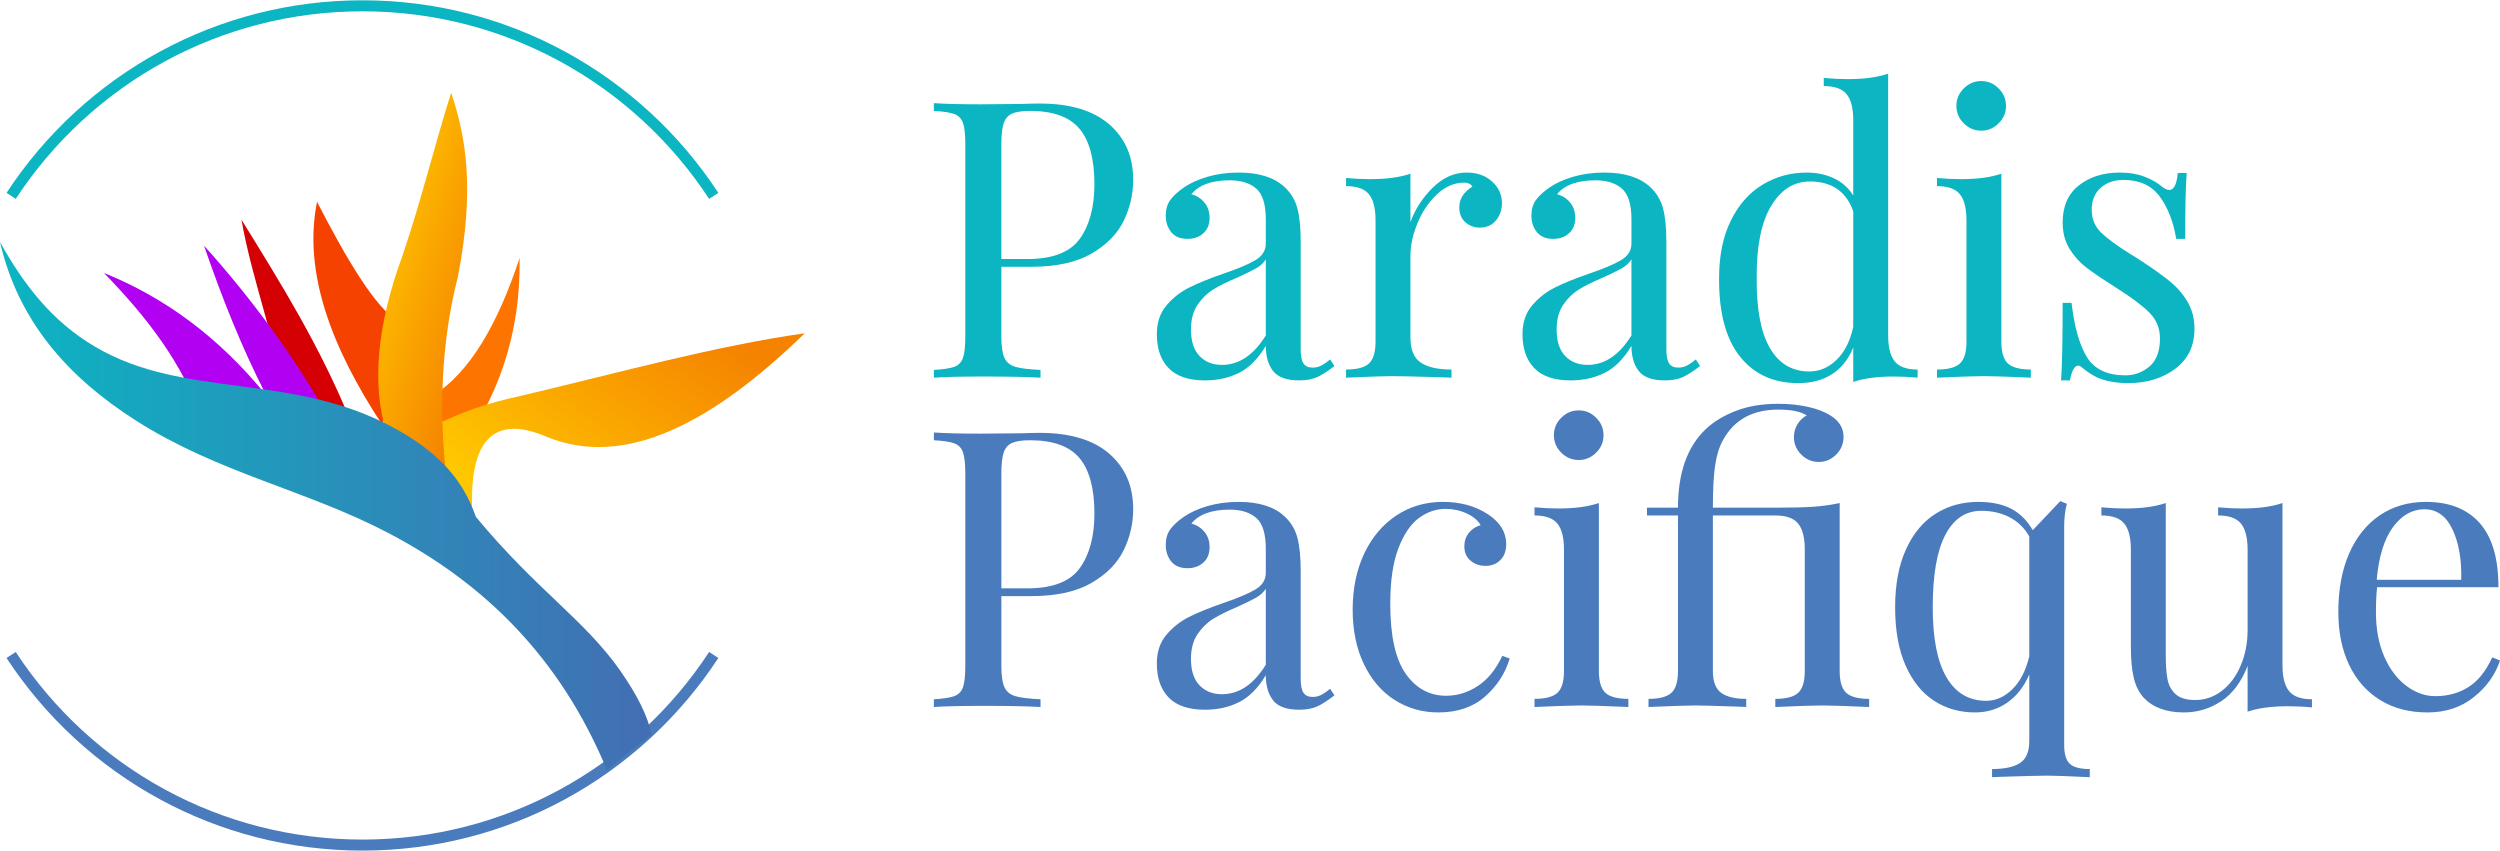 <svg clip-rule="evenodd" fill-rule="evenodd" height="501" image-rendering="optimizeQuality" shape-rendering="geometricPrecision" text-rendering="geometricPrecision" viewBox="0 0 1472 500.65" width="1472" xmlns="http://www.w3.org/2000/svg" xmlns:xlink="http://www.w3.org/1999/xlink"><linearGradient id="a" gradientUnits="userSpaceOnUse" x1="0" x2="383.6" y1="297.73" y2="297.73"><stop offset="0" stop-color="#0bb5c2"/><stop offset="1" stop-color="#436eb3"/></linearGradient><linearGradient id="b" gradientUnits="userSpaceOnUse" x1="321.86" x2="406.22" y1="309.02" y2="185.27"><stop offset="0" stop-color="#ffc700"/><stop offset="1" stop-color="#f58300"/></linearGradient><linearGradient id="c" gradientUnits="userSpaceOnUse" x1="209.49" x2="288.28" xlink:href="#b" y1="158.29" y2="181.37"/><path d="m422.95 387.26c-22.76 34.76-53.94 63.52-90.64 83.38-35.37 19.14-75.88 30.01-118.91 30.01s-83.54-10.87-118.91-30.01c-36.71-19.86-67.89-48.62-90.64-83.38l5.42-3.55c22.18 33.87 52.54 61.89 88.28 81.22 34.45 18.64 73.91 29.23 115.85 29.23s81.4-10.59 115.85-29.23c35.73-19.33 66.1-47.35 88.28-81.22z" fill="#497bbd" fill-rule="nonzero"/><path d="m3.85 113.38c22.76-34.75 53.93-63.51 90.64-83.37 35.37-19.14 75.88-30.01 118.91-30.01s83.53 10.87 118.91 30.01c36.7 19.86 67.88 48.62 90.64 83.37l-5.42 3.55c-22.18-33.87-52.55-61.88-88.28-81.22-34.45-18.64-73.91-29.22-115.85-29.22s-81.4 10.58-115.85 29.22c-35.74 19.34-66.1 47.35-88.28 81.22l-5.42-3.55z" fill="#0bb5c2" fill-rule="nonzero"/><path d="m205.54 245.61c-14.1-3-23.3-3.54-37.41-6.54-4.33-34.98-19.32-72.3-25.98-109.94 23.94 38.67 45.67 73.81 63.39 116.48z" fill="#d50004"/><path d="m152.68 257.79c-11.26-3.71-22.53-7.42-33.79-11.12-11-32.34-32.34-60.12-57.7-86.14 35.15 14.21 67.35 37.26 95.61 72.12-14.47-28.11-26.22-57.78-36.68-88.19 29.03 32.28 52.19 64.57 70.89 96.85-12.78 5.49-25.56 10.99-38.33 16.48z" fill="#b200f3"/><path d="m234.98 189.65c-14.48-9.06-31.16-37.86-48.31-70.96-8.21 40.51 7.77 84.87 38.65 131.6 3.22-20.21 6.44-40.43 9.66-60.64z" fill="#f54200"/><path d="m268.29 267.94c-4.55-11.66-9.11-23.32-13.66-34.98 21.78-13.52 38.41-42 51.31-81.29.75 44.73-12.64 83.1-37.65 116.27z" fill="#fe7400"/><path d="m254.24 274.99c7.89 7.75 15.79 15.5 23.68 23.25-.78-32.55 8.22-56.78 44.63-40.96 45.33 18.23 96.52-7.94 151.29-61.22-52.12 7.33-108.67 22.98-165.46 36.43-25.54 5.57-36.85 10.57-47.85 15.57-2.1 8.98-4.19 17.95-6.29 26.93z" fill="url(#b)"/><path d="m263.29 285.27c-11.88-10.11-23.76-20.21-35.64-30.32-8.95-28.62-5.71-63.55 9.33-104.61 10.97-32.18 18.53-63.76 28.65-95.94 8.58 25.73 14.11 55.82 3.99 108.27-9.95 39.02-11.48 80.02-6.33 122.6z" fill="url(#c)"/><path d="m365.29 394.86c9.46 13.52 16.31 26.72 18.31 37.56l-26.26 20.76c-27.51-66.36-72.45-110.05-128.44-139.38-49.23-25.8-99.83-35.13-148.88-66.35-39.98-25.45-69.34-58.57-80.02-105.17 13.63 24.61 30.42 46.74 56.15 61.81 53.21 31.18 116 14.49 176.86 48.26 22.31 12.38 38.79 27.37 47.19 51.82 36.12 43.54 63.92 60.44 85.09 90.69z" fill="url(#a)"/><g fill-rule="nonzero"><path d="m589.6 156.91v41.09c0 5.79.61 9.97 1.83 12.56 1.21 2.59 3.34 4.34 6.39 5.25 3.04.91 7.99 1.52 14.84 1.83v4.56c-7.92-.45-19.1-.68-33.56-.68-13.09 0-22.83.23-29.23.68v-4.56c5.48-.31 9.48-.92 11.99-1.83s4.22-2.66 5.14-5.25c.91-2.59 1.37-6.77 1.37-12.56v-113.24c0-5.78-.46-9.97-1.37-12.55-.92-2.59-2.63-4.34-5.14-5.25-2.51-.92-6.51-1.53-11.99-1.83v-4.57c6.4.46 15.68.69 27.86.69l24.65-.23c2.9-.15 6.17-.23 9.82-.23 17.81 0 31.43 4.07 40.87 12.22 9.44 8.14 14.15 19.06 14.15 32.76 0 8.37-1.86 16.4-5.59 24.08-3.73 7.69-10.05 14.12-18.95 19.29-8.9 5.18-20.74 7.77-35.5 7.77zm16.89-91.78c-4.71 0-8.25.53-10.61 1.6-2.36 1.06-4 2.96-4.91 5.7s-1.37 6.85-1.37 12.33v67.58h15.3c14.91 0 25.22-3.99 30.93-11.98 5.71-8 8.56-18.69 8.56-32.08 0-14.77-2.93-25.65-8.79-32.65s-15.56-10.5-29.11-10.5zm102.97 158.67c-9.59 0-16.7-2.4-21.35-7.19-4.64-4.8-6.96-11.45-6.96-19.98 0-6.85 1.86-12.48 5.59-16.89 3.73-4.42 8.15-7.92 13.25-10.5 5.1-2.59 11.83-5.33 20.2-8.22 8.52-2.89 14.84-5.56 18.95-7.99 4.11-2.44 6.17-5.71 6.17-9.82v-14.16c0-8.82-1.87-14.87-5.6-18.15-3.73-3.27-8.94-4.91-15.64-4.91-10.65 0-18.19 2.75-22.6 8.22 3.04.77 5.59 2.36 7.65 4.8 2.05 2.43 3.08 5.48 3.08 9.13 0 3.81-1.22 6.81-3.65 9.02-2.44 2.21-5.56 3.31-9.36 3.31-4.27 0-7.46-1.33-9.59-4-2.13-2.66-3.2-5.89-3.2-9.7 0-3.65.88-6.7 2.63-9.13 1.75-2.44 4.37-4.87 7.87-7.31 3.66-2.58 8.3-4.72 13.93-6.39s11.8-2.51 18.49-2.51c11.88 0 20.86 2.82 26.94 8.45 3.81 3.5 6.36 7.72 7.65 12.67 1.3 4.94 1.94 11.45 1.94 19.52v63.47c0 3.8.53 6.54 1.6 8.22 1.07 1.67 2.89 2.51 5.48 2.51 1.83 0 3.54-.42 5.14-1.26 1.59-.84 3.31-2.02 5.13-3.54l2.51 3.88c-3.95 3.05-7.34 5.22-10.15 6.51-2.82 1.29-6.36 1.94-10.62 1.94-7.31 0-12.41-1.82-15.3-5.48-2.89-3.65-4.33-8.6-4.33-14.84-4.57 7.61-9.82 12.9-15.76 15.87-5.93 2.97-12.63 4.45-20.09 4.45zm10.05-9.13c10.04 0 18.64-5.78 25.8-17.35v-44.75c-1.38 2.13-3.28 3.88-5.71 5.25-2.44 1.37-6.17 3.2-11.19 5.48-5.78 2.43-10.46 4.76-14.04 6.96-3.58 2.21-6.66 5.22-9.25 9.02-2.58 3.81-3.88 8.68-3.88 14.61 0 6.85 1.68 12.03 5.02 15.53 3.35 3.5 7.77 5.25 13.25 5.25zm144.06-113.24c6.09 0 11.07 1.75 14.95 5.25s5.82 7.76 5.82 12.79c0 3.95-1.18 7.34-3.54 10.15-2.36 2.82-5.51 4.23-9.47 4.23-3.35 0-6.2-1.07-8.56-3.2s-3.54-5.02-3.54-8.67c0-5.03 2.59-9.14 7.76-12.33-1.06-1.52-2.66-2.29-4.79-2.29-5.94 0-11.34 2.33-16.21 6.97s-8.68 10.31-11.42 17.01c-2.74 6.69-4.11 13.01-4.11 18.95v48.4c0 7 2.02 11.87 6.05 14.61 4.04 2.74 10.09 4.11 18.15 4.11v4.79l-5.48-.22c-15.52-.46-25.41-.69-29.68-.69-3.95 0-12.93.3-26.94.91v-4.79c6.4 0 10.89-1.18 13.47-3.54 2.59-2.36 3.89-6.66 3.89-12.9v-71.46c0-7-1.3-12.1-3.89-15.3-2.58-3.19-7.07-4.79-13.47-4.79v-4.79c4.88.45 9.59.68 14.16.68 9.59 0 17.5-1.06 23.74-3.2v28.54c2.74-7.61 7.12-14.38 13.13-20.32 6.01-5.93 12.67-8.9 19.98-8.9zm61.18 122.37c-9.58 0-16.7-2.4-21.34-7.19-4.64-4.8-6.97-11.45-6.97-19.98 0-6.85 1.87-12.48 5.6-16.89 3.73-4.42 8.14-7.92 13.24-10.5 5.1-2.59 11.83-5.33 20.2-8.22 8.53-2.89 14.84-5.56 18.95-7.99 4.11-2.44 6.17-5.71 6.17-9.82v-14.16c0-8.82-1.87-14.87-5.6-18.15-3.72-3.27-8.94-4.91-15.63-4.91-10.66 0-18.19 2.75-22.61 8.22 3.05.77 5.6 2.36 7.65 4.8 2.06 2.43 3.08 5.48 3.08 9.13 0 3.81-1.21 6.81-3.65 9.02-2.43 2.21-5.56 3.31-9.36 3.31-4.26 0-7.46-1.33-9.59-4-2.13-2.66-3.2-5.89-3.2-9.7 0-3.65.88-6.7 2.63-9.13 1.75-2.44 4.38-4.87 7.88-7.31 3.65-2.58 8.29-4.72 13.92-6.39 5.64-1.67 11.8-2.51 18.5-2.51 11.87 0 20.85 2.82 26.94 8.45 3.8 3.5 6.35 7.72 7.64 12.67 1.3 4.94 1.95 11.45 1.95 19.52v63.47c0 3.8.53 6.54 1.59 8.22 1.07 1.67 2.9 2.51 5.48 2.51 1.83 0 3.54-.42 5.14-1.26s3.31-2.02 5.14-3.54l2.51 3.88c-3.96 3.05-7.35 5.22-10.16 6.51-2.82 1.29-6.36 1.94-10.62 1.94-7.3 0-12.4-1.82-15.29-5.48-2.9-3.65-4.34-8.6-4.34-14.84-4.57 7.61-9.82 12.9-15.75 15.87-5.94 2.97-12.64 4.45-20.1 4.45zm10.05-9.13c10.05 0 18.64-5.78 25.8-17.35v-44.75c-1.37 2.13-3.27 3.88-5.71 5.25-2.43 1.37-6.16 3.2-11.19 5.48-5.78 2.43-10.46 4.76-14.04 6.96-3.57 2.21-6.66 5.22-9.24 9.02-2.59 3.81-3.88 8.68-3.88 14.61 0 6.85 1.67 12.03 5.02 15.53s7.76 5.25 13.24 5.25zm176.94-17.35c0 7 1.29 12.1 3.88 15.29 2.59 3.2 7.08 4.8 13.47 4.8v4.79c-4.72-.45-9.44-.68-14.16-.68-9.59 0-17.5 1.06-23.74 3.19v-20.31c-2.74 6.84-6.85 12.06-12.33 15.63-5.48 3.58-12.18 5.37-20.09 5.37-14.61 0-26.06-5.25-34.36-15.75-8.29-10.51-12.37-25.88-12.21-46.12 0-13.24 2.32-24.54 6.96-33.91 4.64-9.36 10.88-16.4 18.72-21.11 7.84-4.72 16.48-7.08 25.91-7.08 5.79 0 11.08 1.1 15.87 3.31s8.64 5.59 11.53 10.16v-44.29c0-7-1.29-12.1-3.88-15.3s-7.08-4.79-13.47-4.79v-4.8c4.87.46 9.59.69 14.15.69 9.59 0 17.51-1.07 23.75-3.2zm-46.35 21.23c5.94 0 11.26-2.28 15.98-6.85s7.99-11.03 9.82-19.4v-68.04c-4.11-11.72-12.63-17.58-25.57-17.58-9.44 0-17.05 4.83-22.83 14.5-5.79 9.66-8.6 23.78-8.45 42.35-.15 18.26 2.44 32 7.76 41.21 5.33 9.21 13.09 13.81 23.29 13.81zm101.14-171c3.96 0 7.38 1.44 10.27 4.34 2.9 2.89 4.34 6.31 4.34 10.27s-1.44 7.38-4.34 10.27c-2.89 2.9-6.31 4.34-10.27 4.34s-7.38-1.44-10.27-4.34c-2.9-2.89-4.34-6.31-4.34-10.27s1.44-7.38 4.34-10.27c2.89-2.9 6.31-4.34 10.27-4.34zm11.87 153.42c0 6.24 1.3 10.54 3.88 12.9 2.59 2.36 7.08 3.54 13.47 3.54v4.79c-14-.61-23.21-.91-27.62-.91s-13.62.3-27.63.91v-4.79c6.4 0 10.89-1.18 13.47-3.54 2.59-2.36 3.89-6.66 3.89-12.9v-71.46c0-7-1.3-12.1-3.89-15.3-2.58-3.19-7.07-4.79-13.47-4.79v-4.79c4.87.45 9.59.68 14.16.68 9.59 0 17.5-1.06 23.74-3.2zm69.86-99.54c5.48 0 10.35.84 14.62 2.51 4.26 1.67 7.68 3.65 10.27 5.94 1.67 1.21 3.04 1.82 4.11 1.82 2.74 0 4.41-3.35 5.02-10.04h5.25c-.61 7.46-.91 20.39-.91 38.81h-5.25c-1.68-10.05-4.91-18.34-9.7-24.89-4.8-6.54-11.91-9.81-21.35-9.81-5.48 0-9.97 1.56-13.47 4.68s-5.25 7.42-5.25 12.9c0 5.32 1.83 9.78 5.48 13.35 3.65 3.58 9.51 7.88 17.58 12.9 1.37.76 3.42 2.06 6.16 3.88 7 4.57 12.63 8.6 16.9 12.1 4.26 3.5 7.72 7.54 10.38 12.1 2.67 4.57 4 9.82 4 15.76 0 10.04-3.77 17.88-11.3 23.51-7.54 5.63-16.78 8.45-27.74 8.45-6.85 0-12.86-1.07-18.04-3.2-3.35-1.67-6.47-3.73-9.36-6.16-.61-.61-1.29-.91-2.05-.91-1.07 0-2.02.76-2.86 2.28-.83 1.52-1.48 3.65-1.94 6.39h-5.25c.61-8.67.92-23.9.92-45.66h5.25c1.67 14.31 4.71 25 9.13 32.08 4.41 7.07 11.95 10.61 22.6 10.61 5.33 0 10.05-1.75 14.16-5.25s6.16-8.98 6.16-16.44c0-5.93-2.02-10.95-6.05-15.06s-10.62-9.06-19.75-14.84c-7.46-4.72-13.2-8.6-17.24-11.65-4.03-3.04-7.42-6.77-10.16-11.18-2.73-4.42-4.1-9.59-4.1-15.53 0-9.59 3.19-16.89 9.58-21.92 6.4-5.02 14.46-7.53 24.2-7.53z" fill="#0bb5c2"/><path d="m589.6 350.82v41.09c0 5.79.61 9.97 1.83 12.56 1.21 2.59 3.34 4.34 6.39 5.25 3.04.91 7.99 1.52 14.84 1.83v4.56c-7.92-.45-19.1-.68-33.56-.68-13.09 0-22.83.23-29.23.68v-4.56c5.48-.31 9.48-.92 11.99-1.83s4.22-2.66 5.14-5.25c.91-2.59 1.37-6.77 1.37-12.56v-113.24c0-5.78-.46-9.97-1.37-12.55-.92-2.59-2.63-4.34-5.14-5.26-2.51-.91-6.51-1.52-11.99-1.82v-4.57c6.4.46 15.68.69 27.86.69l24.65-.23c2.9-.15 6.17-.23 9.82-.23 17.81 0 31.43 4.07 40.87 12.21 9.44 8.15 14.15 19.07 14.15 32.77 0 8.37-1.86 16.4-5.59 24.08-3.73 7.69-10.05 14.12-18.95 19.29-8.9 5.18-20.74 7.77-35.5 7.77zm16.89-91.78c-4.71 0-8.25.53-10.61 1.6-2.36 1.06-4 2.96-4.91 5.7s-1.37 6.85-1.37 12.33v67.58h15.3c14.91 0 25.22-3.99 30.93-11.99 5.71-7.99 8.56-18.68 8.56-32.07 0-14.77-2.93-25.65-8.79-32.65s-15.56-10.5-29.11-10.5zm102.97 158.67c-9.59 0-16.7-2.4-21.35-7.19-4.64-4.8-6.96-11.46-6.96-19.98 0-6.85 1.86-12.48 5.59-16.89 3.73-4.42 8.15-7.92 13.25-10.51 5.1-2.58 11.83-5.32 20.2-8.21 8.52-2.9 14.84-5.56 18.95-7.99 4.11-2.44 6.17-5.71 6.17-9.82v-14.16c0-8.82-1.87-14.87-5.6-18.15-3.73-3.27-8.94-4.91-15.64-4.91-10.65 0-18.19 2.74-22.6 8.22 3.04.76 5.59 2.36 7.65 4.8 2.05 2.43 3.08 5.48 3.08 9.13 0 3.81-1.22 6.81-3.65 9.02-2.44 2.2-5.56 3.31-9.36 3.31-4.27 0-7.46-1.33-9.59-4-2.13-2.66-3.2-5.89-3.2-9.7 0-3.65.88-6.7 2.63-9.13 1.75-2.44 4.37-4.87 7.87-7.31 3.66-2.58 8.3-4.72 13.93-6.39s11.8-2.51 18.49-2.51c11.88 0 20.86 2.81 26.94 8.45 3.81 3.5 6.36 7.72 7.65 12.67 1.3 4.94 1.94 11.45 1.94 19.52v63.47c0 3.8.53 6.54 1.6 8.22 1.07 1.67 2.89 2.51 5.48 2.51 1.83 0 3.54-.42 5.14-1.26 1.59-.84 3.31-2.02 5.13-3.54l2.51 3.88c-3.95 3.05-7.34 5.22-10.15 6.51-2.82 1.29-6.36 1.94-10.62 1.94-7.31 0-12.41-1.83-15.3-5.48s-4.33-8.6-4.33-14.84c-4.57 7.61-9.82 12.9-15.76 15.87-5.93 2.97-12.63 4.45-20.09 4.45zm10.05-9.13c10.04 0 18.64-5.79 25.8-17.35v-44.75c-1.38 2.13-3.28 3.88-5.71 5.25-2.44 1.37-6.17 3.2-11.19 5.48-5.78 2.43-10.46 4.76-14.04 6.96-3.58 2.21-6.66 5.21-9.25 9.02-2.58 3.81-3.88 8.68-3.88 14.61 0 6.85 1.68 12.03 5.02 15.53 3.35 3.5 7.77 5.25 13.25 5.25zm130.13-113.24c10.2 0 19.03 2.43 26.48 7.3 7.16 4.72 10.74 10.58 10.74 17.58 0 3.96-1.15 7.08-3.43 9.36-2.28 2.29-5.18 3.43-8.68 3.43s-6.46-1.03-8.9-3.08c-2.43-2.06-3.65-4.84-3.65-8.34 0-3.19.91-5.89 2.74-8.1 1.82-2.21 4.11-3.69 6.85-4.45-1.53-2.74-4.23-5.03-8.11-6.85-3.88-1.83-8.03-2.74-12.44-2.74-5.63 0-10.88 1.79-15.75 5.36-4.87 3.58-8.91 9.52-12.1 17.81-3.2 8.3-4.8 19.22-4.8 32.76 0 18.88 3.05 32.61 9.13 41.21 6.09 8.6 14.01 12.9 23.75 12.9 6.54 0 12.74-1.9 18.6-5.71 5.86-3.8 10.7-9.74 14.5-17.8l4.34 1.59c-2.59 8.68-7.42 16.14-14.5 22.38s-16.25 9.36-27.51 9.36c-9.44 0-18-2.44-25.68-7.31-7.69-4.87-13.74-11.91-18.15-21.12-4.42-9.2-6.62-19.9-6.62-32.07 0-12.33 2.24-23.29 6.73-32.88s10.77-17.08 18.84-22.49c8.06-5.4 17.27-8.1 27.62-8.1zm79.91-53.88c3.95 0 7.38 1.44 10.27 4.34 2.89 2.89 4.34 6.31 4.34 10.27s-1.45 7.38-4.34 10.27-6.32 4.34-10.27 4.34c-3.96 0-7.38-1.45-10.28-4.34-2.89-2.89-4.33-6.31-4.33-10.27s1.44-7.38 4.33-10.27c2.9-2.9 6.32-4.34 10.28-4.34zm11.87 153.42c0 6.24 1.29 10.54 3.88 12.9s7.08 3.54 13.47 3.54v4.79c-14-.61-23.21-.91-27.62-.91-4.42 0-13.63.3-27.63.91v-4.79c6.39 0 10.88-1.18 13.47-3.54s3.88-6.66 3.88-12.9v-71.46c0-7-1.29-12.1-3.88-15.3-2.59-3.19-7.08-4.79-13.47-4.79v-4.8c4.87.46 9.59.69 14.16.69 9.58 0 17.5-1.07 23.74-3.2zm105.71-157.3c6.24 0 12.06.61 17.46 1.82 5.4 1.22 9.78 2.9 13.13 5.03 5.17 3.19 7.76 7.38 7.76 12.55 0 4.11-1.44 7.61-4.34 10.5-2.89 2.9-6.31 4.34-10.27 4.34s-7.38-1.44-10.27-4.34c-2.9-2.89-4.34-6.31-4.34-10.27 0-2.74.68-5.25 2.05-7.53 1.37-2.29 3.2-4.04 5.48-5.25-3.5-2.29-9.05-3.43-16.66-3.43-15.07 0-25.88 5.86-32.42 17.58-2.29 3.96-3.89 8.94-4.8 14.95-.91 6.02-1.37 14.43-1.37 25.23h36.76c9.59 0 17.08-.19 22.49-.57 5.4-.38 10.54-1.1 15.41-2.17v98.86c0 6.24 1.29 10.54 3.88 12.9s7.08 3.54 13.47 3.54v4.79c-14-.61-23.21-.91-27.63-.91-4.41 0-13.62.3-27.62.91v-4.79c6.39 0 10.88-1.18 13.47-3.54s3.88-6.66 3.88-12.9v-71.46c0-7-1.29-12.1-3.88-15.3-2.59-3.19-7.08-4.79-13.47-4.79h-36.76v91.55c0 6.24 1.64 10.54 4.91 12.9s8.18 3.54 14.73 3.54v4.79l-5.03-.23c-13.24-.45-21.53-.68-24.88-.68-4.42 0-13.62.3-27.63.91v-4.79c6.4 0 10.89-1.18 13.47-3.54 2.59-2.36 3.88-6.66 3.88-12.9v-91.55h-18.26v-4.57h18.26c0-20.54 5.48-35.99 16.44-46.34 4.72-4.42 10.66-7.99 17.81-10.73s15.45-4.11 24.89-4.11zm168.26 200.91c0 5.32 1.1 9.01 3.31 11.07 2.2 2.05 6.12 3.08 11.75 3.08v4.8c-12.78-.61-21-.92-24.65-.92-4.26 0-13.47.23-27.63.69l-5.25.23v-4.8c7.31 0 12.79-1.18 16.44-3.54s5.48-6.66 5.48-12.9v-39.27c-3.04 7.16-7.35 12.68-12.9 16.56-5.56 3.88-11.91 5.82-19.06 5.82-8.98 0-17.01-2.29-24.09-6.85-7.08-4.57-12.67-11.49-16.78-20.78-4.11-9.28-6.16-20.7-6.16-34.24 0-13.4 2.13-24.77 6.39-34.13s10.08-16.37 17.46-21.01 15.72-6.96 25-6.96c7.76 0 14.23 1.33 19.41 3.99 5.17 2.67 9.43 6.89 12.78 12.67l16.21-17.12 3.88 1.6c-1.06 3.81-1.59 8.22-1.59 13.24zm-45.89-26.03c5.63 0 10.77-2.28 15.41-6.85s7.95-11.03 9.93-19.41v-70.54c-2.89-5.03-6.77-8.79-11.65-11.3-4.87-2.51-10.42-3.77-16.66-3.77-9.13 0-16.17 4.72-21.12 14.15-4.95 9.44-7.42 23.67-7.42 42.7 0 18.26 2.7 32 8.11 41.21 5.4 9.21 13.2 13.81 23.4 13.81zm174.42-21c0 7 1.3 12.1 3.88 15.29 2.59 3.2 7.08 4.8 13.47 4.8v4.79c-4.71-.46-9.43-.68-14.15-.68-9.59 0-17.5 1.06-23.74 3.19v-26.94c-3.66 9.44-8.83 16.36-15.53 20.78-6.7 4.41-14 6.62-21.92 6.62-10.35 0-18.26-2.89-23.74-8.68-2.74-3.04-4.68-6.92-5.82-11.64s-1.72-10.81-1.72-18.27v-57.3c0-7-1.29-12.1-3.88-15.3-2.58-3.19-7.07-4.79-13.47-4.79v-4.8c4.72.46 9.44.69 14.16.69 9.59 0 17.5-1.07 23.74-3.2v89.73c0 5.78.35 10.46 1.03 14.04s2.28 6.5 4.79 8.79c2.52 2.28 6.36 3.42 11.53 3.42 5.79 0 11.04-1.82 15.76-5.48 4.71-3.65 8.41-8.63 11.07-14.95s4-13.28 4-20.89v-47.26c0-7-1.3-12.1-3.89-15.3-2.58-3.19-7.07-4.79-13.47-4.79v-4.8c4.72.46 9.44.69 14.16.69 9.59 0 17.5-1.07 23.74-3.2zm128.08-2.74c-2.74 8.37-7.87 15.56-15.41 21.57-7.53 6.01-16.63 9.02-27.28 9.02-10.81 0-20.17-2.48-28.08-7.42-7.92-4.95-13.97-11.87-18.15-20.78-4.19-8.9-6.28-19.21-6.28-30.93 0-13.24 2.13-24.74 6.39-34.48s10.28-17.23 18.04-22.49c7.76-5.25 16.82-7.87 27.17-7.87 13.69 0 24.23 4.15 31.62 12.44 7.38 8.3 11.07 20.89 11.07 37.79h-71.46c-.46 4.26-.68 9.13-.68 14.61 0 10.04 1.63 18.79 4.9 26.25 3.28 7.46 7.61 13.21 13.02 17.24 5.4 4.03 11.07 6.05 17.01 6.05 7.3 0 13.77-1.75 19.4-5.25s10.35-9.36 14.16-17.58zm-44.52-89.04c-7.15 0-13.32 3.5-18.49 10.5s-8.37 17.35-9.59 31.05h49.77c.31-11.87-1.41-21.77-5.14-29.68-3.72-7.92-9.24-11.87-16.55-11.87z" fill="#497bbd"/></g></svg>